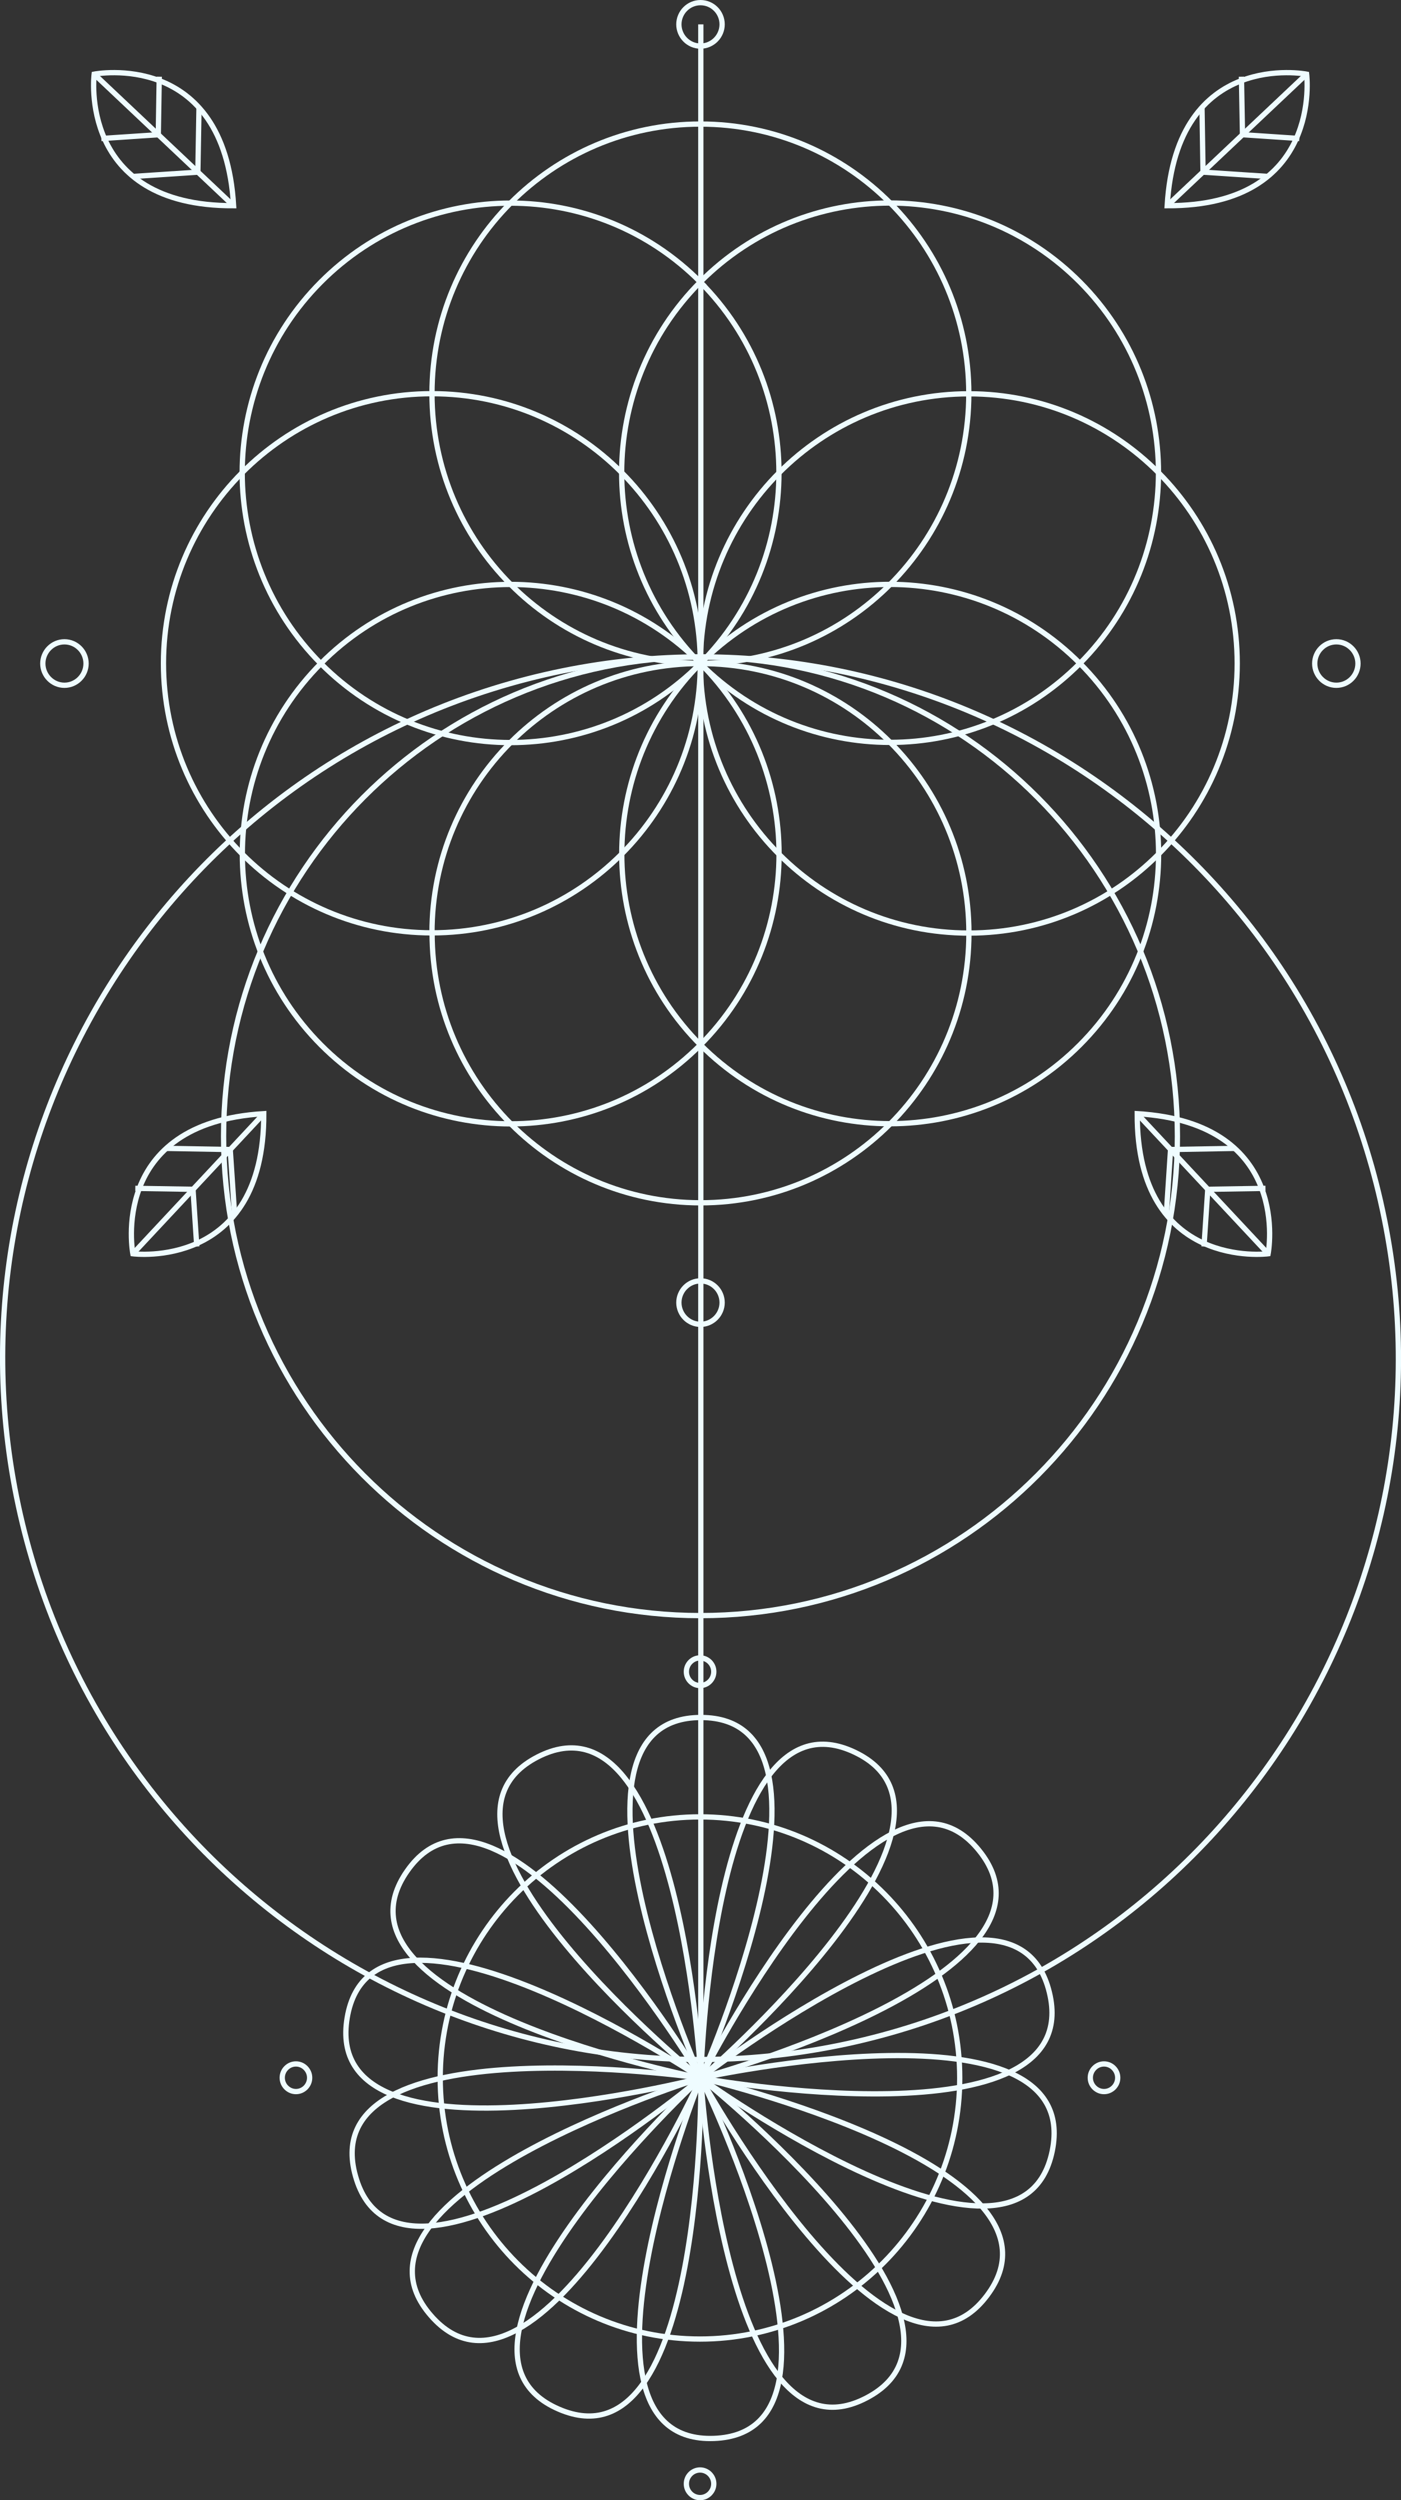 <?xml version="1.0" encoding="UTF-8"?> <svg xmlns="http://www.w3.org/2000/svg" id="Layer_2" data-name="Layer 2" viewBox="0 0 132.84 237.01"><rect x="0" y="0" width="132.84" height="237.01" fill="#333333" stroke="none"/><defs><style> .cls-1 { fill: none; stroke: #effcff; stroke-miterlimit: 10; stroke-width: .5px; } </style></defs><g id="Layer_1-2" data-name="Layer 1"><g><path class="cls-1" d="m91.86,37.32c0-14.12-11.39-25.56-25.45-25.56s-25.45,11.44-25.45,25.56,11.39,25.56,25.45,25.56,25.45-11.44,25.45-25.56Z"></path><path class="cls-1" d="m102.39,62.89c9.94-9.98,9.94-26.18,0-36.16-9.94-9.98-26.05-9.98-35.99,0-9.94,9.98-9.94,26.17,0,36.16,9.94,9.98,26.05,9.98,35.99,0Z"></path><path class="cls-1" d="m91.86,88.45c14.06,0,25.45-11.45,25.45-25.56s-11.39-25.56-25.44-25.56-25.46,11.44-25.46,25.57,11.4,25.56,25.45,25.55Z"></path><path class="cls-1" d="m66.41,99.04c9.94,9.98,26.05,9.97,35.99,0,9.94-9.97,9.94-26.17,0-36.15-9.95-9.98-26.05-10-35.99,0-9.94,9.98-9.94,26.17,0,36.15Z"></path><path class="cls-1" d="m40.97,88.45c0,14.12,11.4,25.56,25.45,25.57,14.05,0,25.45-11.44,25.45-25.56s-11.39-25.57-25.46-25.56c-14.06,0-25.46,11.44-25.45,25.55h0Z"></path><path class="cls-1" d="m30.43,62.89c-9.94,9.98-9.93,26.17,0,36.16,9.93,9.98,26.05,9.98,35.98,0,9.94-9.98,9.95-26.17,0-36.16-9.94-9.98-26.06-9.99-35.98,0Z"></path><path class="cls-1" d="m40.96,37.32c-14.07,0-25.45,11.45-25.46,25.56,0,14.11,11.39,25.55,25.45,25.55s25.46-11.43,25.45-25.55c0-14.12-11.39-25.57-25.45-25.56h0Z"></path><path class="cls-1" d="m66.41,26.74c-9.94-9.99-26.06-9.97-35.99,0-9.94,9.98-9.94,26.17,0,36.16,9.94,9.99,26.05,9.99,35.98,0,9.94-9.98,9.95-26.18,0-36.16h0Z"></path><path class="cls-1" d="m130.91,113.91c-8.16-35.78-43.64-58.14-79.26-49.95C16.04,72.16-6.22,107.81,1.93,143.59c8.16,35.78,43.64,58.14,79.26,49.95,35.62-8.19,57.88-43.84,49.72-79.62Z"></path><path class="cls-1" d="m111.64,107.72c0-25.09-20.25-45.43-45.22-45.43s-45.22,20.34-45.22,45.43,20.25,45.43,45.22,45.43,45.22-20.34,45.22-45.43Z"></path><path class="cls-1" d="m91,196.98c0-13.67-11.03-24.75-24.63-24.75s-24.63,11.08-24.63,24.75,11.03,24.75,24.63,24.75,24.63-11.08,24.63-24.75Z"></path><path class="cls-1" d="m66.46,196.99s-15.15-34.18,0-34.18,0,34.18,0,34.18Z"></path><path class="cls-1" d="m66.45,196.99s.92-37.41,14.61-30.88c13.68,6.53-14.61,30.88-14.61,30.88Z"></path><path class="cls-1" d="m66.45,196.99s16.81-33.39,26.38-21.58c9.56,11.8-26.38,21.58-26.38,21.58Z"></path><path class="cls-1" d="m66.45,196.99s29.46-22.9,33.05-8.12c3.6,14.78-33.05,8.12-33.05,8.12Z"></path><path class="cls-1" d="m66.45,196.99s36.38-7.98,33.32,6.92c-3.07,14.9-33.32-6.92-33.32-6.92Z"></path><path class="cls-1" d="m66.45,196.99s36.28,8.48,27.13,20.62c-9.13,12.14-27.13-20.62-27.13-20.62Z"></path><path class="cls-1" d="m66.45,196.99s29.15,23.3,15.71,30.32c-13.44,7.03-15.71-30.32-15.71-30.32Z"></path><path class="cls-1" d="m66.46,196.99s16.36,33.61,1.23,34.16c-15.14.55-1.23-34.16-1.23-34.16Z"></path><path class="cls-1" d="m66.46,196.99s.41,37.41-13.49,31.38c-13.91-6.03,13.49-31.38,13.49-31.38Z"></path><path class="cls-1" d="m66.45,196.99s-15.61,33.97-25.59,22.52c-9.99-11.44,25.59-22.52,25.59-22.52Z"></path><path class="cls-1" d="m66.45,196.99s-28.62,23.95-32.74,9.3c-4.13-14.64,32.74-9.3,32.74-9.3Z"></path><path class="cls-1" d="m66.46,196.99s-36.07,9.29-33.54-5.72c2.53-15,33.54,5.72,33.54,5.72Z"></path><path class="cls-1" d="m66.46,196.99s-36.55-7.16-27.86-19.62c8.69-12.46,27.86,19.62,27.86,19.62Z"></path><path class="cls-1" d="m66.46,196.99s-28.97-23.51-15.48-30.44c13.49-6.93,15.48,30.44,15.48,30.44Z"></path><path class="cls-1" d="m67.68,158.47c0-.72-.58-1.31-1.3-1.31s-1.3.59-1.3,1.31.58,1.31,1.3,1.31,1.3-.59,1.3-1.31Z"></path><path class="cls-1" d="m67.68,235.45c0-.72-.59-1.31-1.3-1.31s-1.3.58-1.3,1.31.59,1.31,1.3,1.31,1.3-.59,1.3-1.31Z"></path><path class="cls-1" d="m104.68,198.27c.72,0,1.3-.59,1.3-1.31s-.59-1.31-1.3-1.31-1.3.59-1.3,1.31.59,1.31,1.3,1.31Z"></path><path class="cls-1" d="m28.06,198.27c.72,0,1.3-.59,1.3-1.31s-.59-1.31-1.3-1.31-1.3.59-1.3,1.31.59,1.31,1.3,1.31Z"></path><path class="cls-1" d="m68.47,2.31c0-1.14-.92-2.06-2.05-2.06s-2.05.93-2.05,2.06.92,2.06,2.05,2.06,2.05-.93,2.05-2.06Z"></path><path class="cls-1" d="m68.47,123.48c0-1.14-.92-2.06-2.05-2.06s-2.05.93-2.05,2.06.92,2.06,2.05,2.06,2.05-.93,2.05-2.06Z"></path><path class="cls-1" d="m126.71,64.96c1.14,0,2.05-.93,2.05-2.06s-.92-2.06-2.05-2.06-2.05.93-2.05,2.06.92,2.06,2.05,2.06Z"></path><path class="cls-1" d="m6.11,64.96c1.13,0,2.05-.93,2.05-2.06s-.92-2.06-2.05-2.06-2.05.93-2.05,2.06.92,2.06,2.05,2.06Z"></path><path class="cls-1" d="m12.6,118.85s12.47,1.63,12.41-13.28c-14.81.89-12.41,13.28-12.41,13.28Z"></path><path class="cls-1" d="m12.6,118.85l12.41-13.28"></path><path class="cls-1" d="m18.66,118.16l-.36-5.42-5.47-.09"></path><path class="cls-1" d="m22.24,115.05l-.41-6.08-6.15-.11"></path><path class="cls-1" d="m8.93,7.03s-1.62,12.53,13.22,12.47c-.88-14.88-13.22-12.47-13.22-12.47Z"></path><path class="cls-1" d="m8.93,7.03l13.22,12.48"></path><path class="cls-1" d="m9.61,13.13l5.4-.36.09-5.5"></path><path class="cls-1" d="m12.71,16.72l6.05-.4.11-6.18"></path><path class="cls-1" d="m120.24,118.85s-12.47,1.63-12.41-13.28c14.81.89,12.41,13.28,12.41,13.28Z"></path><path class="cls-1" d="m120.24,118.85l-12.42-13.28"></path><path class="cls-1" d="m114.16,118.16l.36-5.42,5.47-.09"></path><path class="cls-1" d="m110.59,115.05l.4-6.08,6.15-.11"></path><path class="cls-1" d="m123.89,7.03s1.62,12.53-13.22,12.47c.88-14.88,13.22-12.47,13.22-12.47Z"></path><path class="cls-1" d="m123.89,7.03l-13.22,12.48"></path><path class="cls-1" d="m123.2,13.13l-5.39-.36-.1-5.5"></path><path class="cls-1" d="m120.12,16.72l-6.05-.4-.1-6.18"></path><path class="cls-1" d="m66.45,196.99V2.31"></path></g></g></svg> 